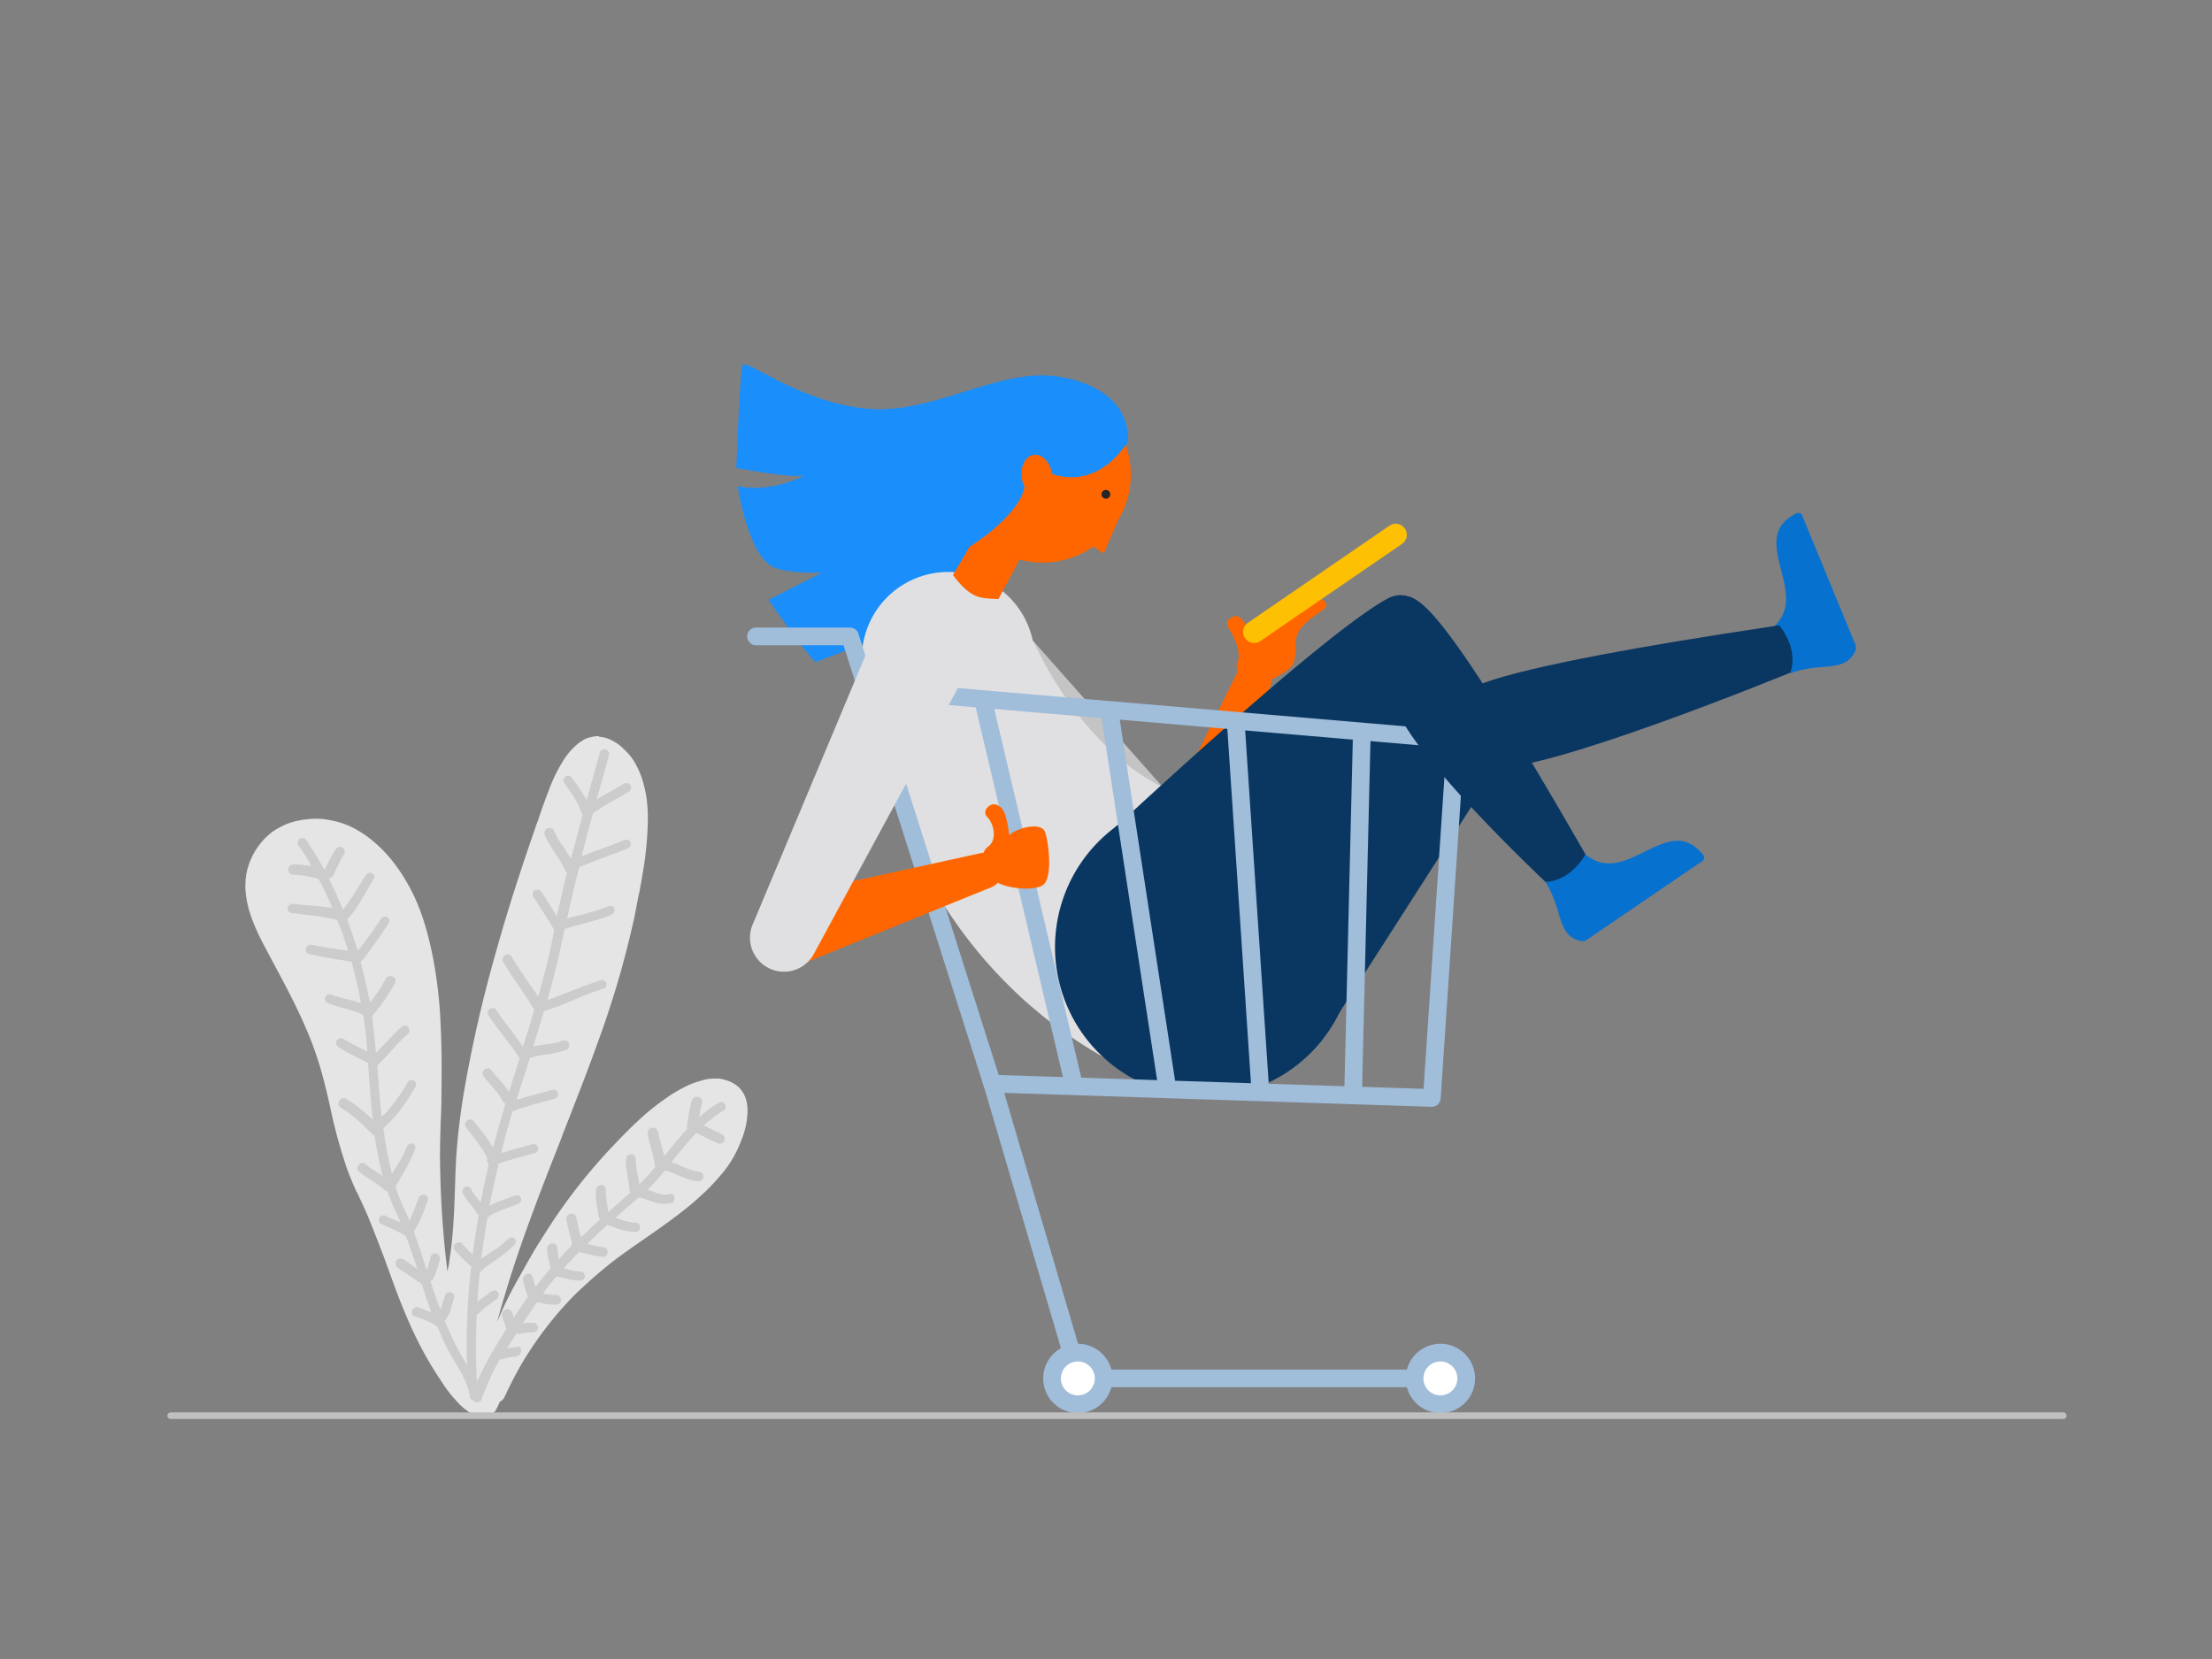 <svg id="Layer_1" data-name="Layer 1" xmlns="http://www.w3.org/2000/svg" width="1000" height="750" viewBox="0 0 1000 750"><rect x="0" y="0" width="1000" height="750" fill="#808080" stroke="none"/><defs><style>.cls-1{fill:#e5e5e5;}.cls-1,.cls-2{fill-rule:evenodd;}.cls-2{fill:#ccc;}.cls-3{fill:#c4c4c4;}.cls-4{fill:#f60;}.cls-11,.cls-5,.cls-9{fill:none;}.cls-5{stroke:#fec002;stroke-width:10px;}.cls-14,.cls-5,.cls-9{stroke-linecap:round;}.cls-6{fill:#1a8efa;}.cls-7{fill:#e0e0e2;}.cls-8{fill:#0a3761;}.cls-9{stroke:#a0bdda;stroke-linejoin:round;stroke-width:8px;}.cls-10{fill:#fff;}.cls-12{fill:#0771d0;}.cls-13{fill:#262626;}.cls-14{fill:#bfbfbf;stroke:#bfbfbf;stroke-miterlimit:10;stroke-width:3px;}</style></defs><g id="Plant"><path id="Path" class="cls-1" d="M271.489,333.122a15.308,15.308,0,0,1,2.897.644,15.87,15.87,0,0,1,3.701,1.77,16.191,16.191,0,0,1,3.54,2.736,34.306,34.306,0,0,1,3.379,3.54,24.608,24.608,0,0,1,2.736,4.345,36.534,36.534,0,0,1,3.379,9.012c1.931,6.92,1.931,14.483,1.609,20.115a154.057,154.057,0,0,1-2.253,19.954c-.483,3.219-1.126,6.276-1.609,9.012l-.161.483c-.644,3.219-1.287,6.759-1.931,9.977a426.627,426.627,0,0,1-15.931,54.874c-5.31,14.966-11.264,29.931-16.897,44.414v.161c-8.046,20.276-16.253,41.357-23.012,62.438-1.448,4.667-2.897,9.494-4.345,14.322-.644,2.414-1.287,4.667-1.931,6.92a169.222,169.222,0,0,1,8.851-18.345c2.253-4.023,4.506-8.046,6.276-11.104,2.253-4.023,4.345-7.242,6.276-10.299a253.3,253.3,0,0,1,28.966-37.817c4.667-4.989,9.012-9.494,13.357-13.518a104.431,104.431,0,0,1,12.069-9.816,62.447,62.447,0,0,1,7.724-4.828,37.662,37.662,0,0,1,7.081-3.058c1.127-.322,2.575-.805,4.023-1.126a20.506,20.506,0,0,1,4.345-.322h1.287a8.305,8.305,0,0,1,1.77.322,18.148,18.148,0,0,1,3.862,1.287,12,12,0,0,1,1.931,1.127,11.27,11.27,0,0,1,1.609,1.287l.161.161a14.52,14.52,0,0,1,2.253,3.218,18.328,18.328,0,0,1,1.126,3.54,20.077,20.077,0,0,1,.322,3.379,34.069,34.069,0,0,1-.966,7.885,45.734,45.734,0,0,1-2.736,7.885,49.192,49.192,0,0,1-7.563,12.552,105.221,105.221,0,0,1-7.563,8.207c-2.414,2.253-4.989,4.667-8.207,7.242-6.115,4.989-12.552,9.494-18.828,13.839-5.31,3.701-10.943,7.563-16.092,11.586-5.632,4.506-11.104,9.334-16.253,14.322a162.581,162.581,0,0,0-23.977,31.219c-2.736,4.667-5.31,9.816-7.724,14.966a4.402,4.402,0,0,1-2.092,2.092,32.166,32.166,0,0,1-1.609,3.379,3.731,3.731,0,0,1-2.897,2.253h-.966a3.374,3.374,0,0,1-1.77-.644A4.588,4.588,0,0,1,216.454,640h-1.126a3.343,3.343,0,0,1-1.931-.805,27.871,27.871,0,0,1-7.563-6.437,53.192,53.192,0,0,1-6.115-8.046,158.768,158.768,0,0,1-10.46-17.701c-5.471-10.782-9.816-22.368-13.839-33.633-.805-2.092-1.448-4.023-2.253-6.115-2.253-5.793-4.828-12.713-7.724-19.472-1.287-2.897-2.575-5.632-3.862-8.368l-.483-.805c-1.448-3.219-2.897-6.598-4.345-10.621a237.004,237.004,0,0,1-7.563-27.84c-1.127-5.149-2.414-10.46-3.862-15.609a149.89,149.89,0,0,0-7.563-20.92c-3.219-7.402-6.759-14.322-9.816-20.115l-3.862-7.242c-2.092-4.023-4.345-8.046-6.437-12.23a94.065,94.065,0,0,1-4.184-9.816,48.679,48.679,0,0,1-2.414-10.782,32.838,32.838,0,0,1,0-5.632,3.544,3.544,0,0,1,.161-1.287v-.483a25.402,25.402,0,0,1,.966-4.184,30.907,30.907,0,0,1,5.632-10.621,22.427,22.427,0,0,1,3.379-3.54,18.672,18.672,0,0,1,3.379-2.575c1.609-.966,2.897-1.609,4.184-2.253a33.917,33.917,0,0,1,4.828-1.609,44.208,44.208,0,0,1,9.012-1.127,27.28,27.28,0,0,1,3.54.161c1.448.161,3.058.483,4.667.805a36.376,36.376,0,0,1,8.368,2.897,49.538,49.538,0,0,1,7.081,4.345,61.712,61.712,0,0,1,10.943,10.621,80.921,80.921,0,0,1,8.368,12.874c4.345,8.207,7.563,18.023,9.977,30.092a201.514,201.514,0,0,1,3.701,32.506c.483,9.333.483,19.311.322,32.345,0,3.379-.161,6.759-.322,10.138-.161,5.31-.322,10.782-.322,16.092a450.134,450.134,0,0,0,2.897,47.955q.241,1.931.483,3.862l.322-1.77.161-.644c.322-1.77.483-3.54.805-5.31.644-4.667,1.126-9.494,1.448-14.966.322-4.989.483-10.299.644-14.966.161-4.989.322-10.138.644-15.127a298.181,298.181,0,0,1,3.701-29.931A591.451,591.451,0,0,1,223.695,432.25c4.828-17.541,10.621-35.886,18.345-58.093a23.467,23.467,0,0,1,1.127-3.058q2.172-6.759,4.828-13.517a68.937,68.937,0,0,1,7.242-14.644,29.74,29.74,0,0,1,5.149-5.954,18.575,18.575,0,0,1,3.058-2.253,10.195,10.195,0,0,1,3.54-1.448,13.715,13.715,0,0,1,3.701-.483c.161.322.483.322.805.322Z"/><path id="Shape" class="cls-2" d="M177.028,530.734v0Zm57.771,78.208a1.69,1.69,0,0,1,.805,1.448,3.244,3.244,0,0,1-.483,1.77,2.895,2.895,0,0,1-1.448.966l-3.379.483c-1.287.322-2.414.644-3.701.966h-.644a106.927,106.927,0,0,0-8.207,18.023,1.944,1.944,0,0,1-1.127,1.127,1.737,1.737,0,0,1-1.77,0,1.607,1.607,0,0,1-.805-.644,2.067,2.067,0,0,1-1.609-1.609v-.644c0-.161-.161-.322-.161-.483-.161-.644-.322-1.287-.483-2.092a49.337,49.337,0,0,0-4.989-10.621c-1.609-2.736-3.218-5.31-4.667-8.207q-2.414-4.828-4.345-9.655l-.161-.322c-.322,0-.483-.161-.805-.322a14.159,14.159,0,0,0-1.609-.966,64.229,64.229,0,0,0-7.724-3.058,2.009,2.009,0,0,1-1.127-2.736,2.427,2.427,0,0,1,2.253-1.448.591.591,0,0,1,.483.161h0l5.31,1.931c.161.161.483.161.644.322-1.609-4.184-3.058-8.529-4.345-12.874-.805-.483-1.448-.966-2.253-1.448-.966-.644-2.092-1.448-3.058-2.092-1.931-1.287-3.862-2.575-5.793-4.023a2.2,2.2,0,0,1,1.77-3.862,2.982,2.982,0,0,1,1.127.322h0c1.931,1.287,3.862,2.736,5.793,4.023l.322.161c-1.448-4.506-3.058-9.012-4.667-13.518a2.326,2.326,0,0,1-.322-1.127,16.974,16.974,0,0,1-1.77-1.126c-3.058-1.609-6.115-2.897-9.334-4.345-.483-.322-.966-.483-1.126-1.127a2.743,2.743,0,0,1,0-1.609,1.944,1.944,0,0,1,1.126-1.126,2.739,2.739,0,0,1,1.127-.161.591.591,0,0,1,.483.161h0c2.253,1.126,4.667,2.092,6.92,3.058-.322-.805-.644-1.609-1.127-2.575-.644-1.448-1.287-2.897-2.092-4.506l-1.931-4.828c-.322-.805-.483-1.609-.805-2.253a1.828,1.828,0,0,1-1.287-.483,16.25,16.25,0,0,0-2.575-2.092,34.466,34.466,0,0,0-3.058-2.092c-1.931-1.287-4.023-2.575-5.793-4.023a1.69,1.69,0,0,1-.805-1.448,2.719,2.719,0,0,1,.483-1.609,2.595,2.595,0,0,1,2.092-.966,1.391,1.391,0,0,1,.966.483h0c2.414,2.092,5.31,3.54,7.885,5.471a179.255,179.255,0,0,1-3.701-18.506,1.147,1.147,0,0,1-.966-.483c-1.127-.966-2.092-2.092-3.219-3.058a60.218,60.218,0,0,0-11.264-9.012,1.92,1.92,0,0,1-.805-1.448,2.304,2.304,0,0,1,.483-1.77,2.895,2.895,0,0,1,1.448-.966h.644a1.461,1.461,0,0,1,1.127.483h0a52.656,52.656,0,0,1,7.724,5.632,33.605,33.605,0,0,1,3.54,3.218l.483.483c-.161-1.609-.322-3.058-.483-4.667-.644-7.08-1.126-14-1.609-21.081-2.092-.966-4.023-2.092-6.115-3.058a70.641,70.641,0,0,1-7.563-4.345,2.211,2.211,0,0,1-.805-1.287,3.104,3.104,0,0,1,.483-1.609,1.69,1.69,0,0,1,1.448-.805h.483a4.095,4.095,0,0,1,1.126.322h0c1.287.805,2.575,1.448,3.862,2.253l6.759,3.379c-.322-4.667-.805-9.173-1.448-13.839-.161-.644-.161-1.287-.322-1.931a1.206,1.206,0,0,1-.161-.805c-4.989-2.575-10.782-3.058-15.931-5.31a2.008,2.008,0,0,1-1.126-2.736,2.155,2.155,0,0,1,2.253-1.287.591.591,0,0,1,.483.161h0a80.061,80.061,0,0,0,8.851,2.575,44.37,44.37,0,0,1,4.345,1.287h.161c-.966-5.632-2.253-11.104-3.701-16.414,0,.161,0,.161.161.322-.322-.966-.483-1.77-.805-2.736h-.322c-1.448-.161-2.897-.483-4.345-.644-1.609-.322-3.218-.483-4.828-.805-3.058-.483-6.115-1.126-9.173-1.77a2.167,2.167,0,0,1-1.448-.805,2.146,2.146,0,0,1,.322-3.058A1.791,1.791,0,0,1,140.66,427.1h.161c3.058.644,6.115,1.126,9.173,1.609,1.448.161,2.897.483,4.345.644.966.161,2.092.322,3.058.483-1.448-4.667-3.058-9.333-4.989-14a2.041,2.041,0,0,1-.966-.161c-.322-.161-.805-.161-1.127-.322-6.115-1.287-12.391-1.77-18.506-2.575a2.002,2.002,0,0,1-1.77-2.253,2.426,2.426,0,0,1,2.414-1.931h0c2.253.322,4.345.483,6.598.644a31.232,31.232,0,0,0,3.862.322c2.575.322,4.989.483,7.402.966-1.931-4.506-4.023-8.851-6.276-13.196-.805-.161-1.609-.483-2.414-.644a59.24,59.24,0,0,0-9.334-1.287,2.226,2.226,0,0,1-1.931-2.575,2.466,2.466,0,0,1,2.575-2.092c.966,0,2.092.161,3.058.161,1.287.161,2.736.322,4.023.483h0a6.971,6.971,0,0,1,.805.161,6.521,6.521,0,0,1-.805-1.448,82.764,82.764,0,0,0-5.149-7.885,1.641,1.641,0,0,1-.322-1.448,2.224,2.224,0,0,1,.805-1.448,2.718,2.718,0,0,1,1.609-.483,1.987,1.987,0,0,1,1.287.644h0c2.897,4.345,5.632,8.69,8.207,13.357.161,0,.322.161.483.161a71.409,71.409,0,0,1,4.828-9.172,2.895,2.895,0,0,1,1.448-.966h.644a1.738,1.738,0,0,1,1.126.483h0a1.69,1.69,0,0,1,.805,1.448c.161.644-.161,1.127-.483,1.77a4.033,4.033,0,0,0-.644,1.127c-1.448,2.575-2.575,5.149-3.862,7.885a3.294,3.294,0,0,1-1.287,1.287,2.04,2.04,0,0,1-.966.161c2.414,4.667,4.506,9.333,6.437,14.161.644-.644,1.127-1.448,1.77-2.092,1.126-1.448,2.092-3.058,3.058-4.506,1.931-3.058,3.701-6.276,5.793-9.172a2.166,2.166,0,0,1,1.931-.805,2.288,2.288,0,0,1,.966.322h0a2.211,2.211,0,0,1,.805,1.287,2.246,2.246,0,0,1-.483,1.448,41.931,41.931,0,0,0-2.736,4.506c0-.161.161-.161.161-.322a.562.562,0,0,1-.161.322h0c-1.287,2.253-2.575,4.506-4.023,6.759a39.483,39.483,0,0,1-4.989,6.598l-.161.161c1.77,4.667,3.379,9.334,4.828,14.161a17.101,17.101,0,0,1,1.448-1.77c1.126-1.448,2.253-2.897,3.218-4.345,2.092-2.736,4.023-5.632,5.954-8.529a1.959,1.959,0,0,1,1.931-.805,2.288,2.288,0,0,1,.966.322h0a2.211,2.211,0,0,1,.805,1.287,2.718,2.718,0,0,1-.483,1.609c-1.931,2.897-3.862,5.793-5.954,8.69-.966,1.287-1.931,2.736-2.897,4.023-1.126,1.448-2.092,2.897-3.379,4.345l-.322.322Q165.2,443.192,166.89,451.4a8.155,8.155,0,0,1,.322,2.092c.644-.805,1.127-1.609,1.77-2.414,1.609-2.253,3.058-4.506,4.506-6.92.322-.483.483-.966.805-1.448.161-.161.161-.322.322-.483.322-.322.483-.644.966-.805a2.739,2.739,0,0,1,1.127-.161.968.968,0,0,1,.644.161h0a2.862,2.862,0,0,1,1.287,1.127,2.254,2.254,0,0,1,0,1.77,87.454,87.454,0,0,1-5.15,8.207,31.411,31.411,0,0,1-2.736,3.701,23.527,23.527,0,0,1-2.575,3.058c.483,3.701.805,7.402,1.287,11.104.161,1.931.322,3.701.483,5.632,1.448-1.448,2.736-2.897,4.184-4.345,2.414-2.575,4.828-5.15,7.402-7.563a3.105,3.105,0,0,1,1.609-.483,1.69,1.69,0,0,1,1.448.805h0a2.146,2.146,0,0,1-.322,3.058c-.644.644-1.448,1.287-2.092,1.931-1.931,1.931-3.701,4.023-5.632,5.954-1.931,2.092-3.862,4.345-5.954,6.437h0c.161,2.897.483,5.632.644,8.529.322,4.828.805,9.655,1.287,14.483.483-.322.805-.805,1.287-1.127a72.639,72.639,0,0,0,9.494-12.713c.322-.483.483-.966.805-1.448a2.536,2.536,0,0,1,1.127-1.127,2.386,2.386,0,0,1,1.126-.161.591.591,0,0,1,.483.161h0a2.163,2.163,0,0,1,1.126.966,2.741,2.741,0,0,1,0,1.609,84.863,84.863,0,0,1-7.402,11.264,50.028,50.028,0,0,1-4.667,5.31c-.805.805-1.609,1.609-2.575,2.414a167.51,167.51,0,0,0,3.701,19.954c0,.161.161.483.161.644v.161l.161-.322c.966-1.448,1.77-2.897,2.736-4.345a72.652,72.652,0,0,0,4.023-7.885,2.32,2.32,0,0,1,2.092-1.287.591.591,0,0,1,.483.161h0a1.889,1.889,0,0,1,.966,2.575,61.526,61.526,0,0,1-4.184,8.69c-.805,1.448-1.609,2.897-2.414,4.184s-1.448,2.736-2.253,4.023c.322,1.127.805,2.092,1.126,3.218.483,1.448,1.127,2.897,1.77,4.345.644,1.609,1.448,3.219,2.253,4.989.322.966.805,1.77,1.126,2.736.644-1.287,1.127-2.575,1.77-3.862.805-2.092,1.609-4.345,2.414-6.437a2.496,2.496,0,0,1,2.414-1.448.591.591,0,0,1,.483.161h0a2.009,2.009,0,0,1,1.127,2.736c-.805,2.253-1.609,4.506-2.575,6.759a36.503,36.503,0,0,1-3.379,6.598c0,.161-.161.161-.322.322,1.448,4.023,2.897,8.046,4.184,12.23.644,1.77,1.126,3.54,1.77,5.31.161-.322.161-.644.322-.966.322-.966.644-2.092.966-3.218a4.7,4.7,0,0,0,.322-1.448,2.167,2.167,0,0,1,.805-1.448,3.105,3.105,0,0,1,1.609-.483,1.69,1.69,0,0,1,1.448.805h0a2.719,2.719,0,0,1,.483,1.609,43.804,43.804,0,0,1-2.897,8.851,2.284,2.284,0,0,1-1.448,1.287c1.448,4.345,2.897,8.69,4.506,12.874.161-.483.483-1.127.644-1.77.483-1.609.966-3.218,1.609-4.828a1.944,1.944,0,0,1,1.126-1.127,2.739,2.739,0,0,1,1.127-.161.591.591,0,0,1,.483.161h0a1.944,1.944,0,0,1,1.127,1.127,2.743,2.743,0,0,1,0,1.609q-.724,2.414-1.448,4.828a13.897,13.897,0,0,1-2.253,4.667l-.483.483c1.609,3.862,3.219,7.563,5.149,11.265.644,1.287,1.448,2.575,2.092,3.862.966,1.609,1.931,3.379,2.897,4.989-.161-4.345-.161-8.851-.161-13.196.161-9.173.644-18.184,1.609-27.357q.241-2.172.483-4.345a1.229,1.229,0,0,1-.805-.322c-1.127-.966-2.253-2.092-3.379-3.218s-2.253-2.414-3.379-3.54a2.113,2.113,0,0,1,.483-3.058,3.105,3.105,0,0,1,1.609-.483,1.69,1.69,0,0,1,1.448.805h0c1.127,1.287,2.414,2.575,3.701,3.862l.966.966c.644-5.793,1.609-11.425,2.575-17.219a1.451,1.451,0,0,1,.161-.805h0a2.223,2.223,0,0,1-.644-.483,30.407,30.407,0,0,0-3.218-4.345,33.997,33.997,0,0,1-3.379-4.989,2.397,2.397,0,0,1,1.127-2.897,2.739,2.739,0,0,1,1.126-.161.591.591,0,0,1,.483.161h0a1.944,1.944,0,0,1,1.127,1.127c.161.322.322.483.322.805,1.127,1.77,2.575,3.379,3.862,5.149,1.127-5.793,2.414-11.586,3.701-17.38a1.607,1.607,0,0,1-.644-.805,2.743,2.743,0,0,1,0-1.609v-.161c0-.161-.161-.161-.161-.322-.483-.966-.966-1.77-1.448-2.736-2.414-3.862-5.31-7.402-8.046-10.943a2.28,2.28,0,0,1,.483-3.058,2.719,2.719,0,0,1,1.609-.483,1.92,1.92,0,0,1,1.448.805h0l5.31,6.759c.805,1.126,1.609,2.414,2.414,3.54.322.483.644,1.126.966,1.609,1.77-6.759,3.701-13.357,5.632-19.954a.591.591,0,0,0-.483-.161,1.606,1.606,0,0,1-.644-.805c-.161-.322-.483-.805-.644-1.126a39.065,39.065,0,0,0-3.862-5.149c-1.448-1.609-2.897-3.379-4.345-5.149a2.28,2.28,0,0,1,.483-3.058,3.104,3.104,0,0,1,1.609-.483,1.92,1.92,0,0,1,1.448.805h0c1.448,2.092,3.379,3.862,4.989,5.793a35.334,35.334,0,0,1,2.253,2.897c.322.322.483.805.805,1.126,1.609-5.149,3.218-10.299,4.828-15.287-.161-.161-.483-.322-.483-.483-2.092-3.219-4.345-6.276-6.759-9.334s-4.667-6.115-6.759-9.172a2.719,2.719,0,0,1-.483-1.609,2.215,2.215,0,0,1,2.414-1.931,1.92,1.92,0,0,1,1.448.805h0c3.701,5.793,8.368,10.943,12.069,16.736,1.77-5.632,3.54-11.265,5.15-16.897-1.126-1.609-2.092-3.379-3.218-4.989-1.287-1.77-2.414-3.701-3.701-5.471-2.575-3.701-4.989-7.402-7.242-11.264a2.254,2.254,0,0,1,0-1.77,2.862,2.862,0,0,1,1.127-1.287,2.739,2.739,0,0,1,1.126-.161,1.217,1.217,0,0,1,.644.161h0a1.59,1.59,0,0,1,1.127,1.126,5.643,5.643,0,0,0,.805,1.287c2.092,3.379,4.345,6.759,6.598,9.977,1.448,2.253,3.058,4.345,4.506,6.598.161-.805.483-1.448.644-2.253,1.126-4.345,2.253-8.529,3.379-12.874,1.127-4.506,1.931-8.851,2.897-13.357.161-.644.161-1.127.322-1.77l-.161-.161c-1.448-2.414-2.897-4.828-4.345-7.08-1.609-2.575-3.219-4.989-4.828-7.402a2.719,2.719,0,0,1-.483-1.609,2.167,2.167,0,0,1,.805-1.448,3.106,3.106,0,0,1,1.609-.483,1.92,1.92,0,0,1,1.448.805h0c2.414,3.701,4.828,7.402,7.08,11.264,1.448-6.276,2.897-12.713,4.506-18.989l.161-.644a1.648,1.648,0,0,1-.805-.966c-.644-1.448-1.448-2.897-2.253-4.345-2.414-3.862-5.15-7.563-7.08-11.747a2.442,2.442,0,0,1,1.287-3.058,2.739,2.739,0,0,1,1.126-.161,1.883,1.883,0,0,1,1.77,1.287h0a34.023,34.023,0,0,0,1.77,3.379c1.126,1.931,2.575,3.862,3.862,5.954.644,1.127,1.448,2.253,2.092,3.379,1.77-6.598,3.379-13.196,5.31-19.793-.161-.161-.322-.322-.322-.483-.483-1.126-.805-2.253-1.287-3.379s-1.126-2.092-1.609-3.058c-1.609-2.575-3.218-4.989-4.989-7.402a2.719,2.719,0,0,1-.483-1.609,1.92,1.92,0,0,1,.805-1.448,2.719,2.719,0,0,1,1.609-.483,1.641,1.641,0,0,1,1.287.805h0c1.609,2.253,3.218,4.506,4.667,6.759a40.694,40.694,0,0,1,2.092,3.54c1.931-6.92,3.862-14,5.793-20.92,0-.161.161-.322.161-.644a3.365,3.365,0,0,1,.644-.966,2.718,2.718,0,0,1,1.609-.483,1.69,1.69,0,0,1,1.448.805h0a1.946,1.946,0,0,1,.483,1.609c-1.77,6.759-3.701,13.517-5.632,20.276,1.126-.644,2.253-1.448,3.54-2.092,3.058-1.77,6.115-3.379,9.012-5.149a2.386,2.386,0,0,1,1.127-.161.967.967,0,0,1,.644.161h0a1.944,1.944,0,0,1,1.127,1.127,2.743,2.743,0,0,1,0,1.609,2.535,2.535,0,0,1-1.127,1.127c-3.54,2.092-7.08,4.023-10.621,6.115-.966.644-2.092,1.287-3.058,1.931-.805.483-1.448.966-2.253,1.448-1.77,6.437-3.54,13.035-5.149,19.471,2.253-.805,4.667-1.77,6.92-2.575,4.184-1.448,8.207-3.058,12.391-4.667a2.739,2.739,0,0,1,1.127-.161,1.938,1.938,0,0,1,1.609,1.127h0A2.056,2.056,0,0,1,283.88,383.49c-4.023,1.609-8.207,3.219-12.23,4.667-3.219,1.287-6.598,2.575-9.816,3.862-.483,1.77-.805,3.379-1.287,5.149-1.448,6.115-2.897,12.069-4.184,18.184.322-.161.483-.161.805-.322a43.145,43.145,0,0,1,4.345-1.126c2.736-.644,5.471-1.448,8.207-2.253l5.31-1.931a2.387,2.387,0,0,1,1.127-.161,1.938,1.938,0,0,1,1.609,1.126h0a2.2,2.2,0,0,1-1.127,2.736c-5.793,2.575-11.908,3.701-18.023,5.471-1.127.322-2.253.805-3.379,1.126a48.37,48.37,0,0,1-1.126,5.149c-1.77,9.012-4.184,18.023-6.598,26.874a31.306,31.306,0,0,0,3.54-1.287c2.253-.805,4.506-1.77,6.759-2.575,4.506-1.77,9.012-3.54,13.678-4.989.161,0,.322-.161.483-.161h.483a.591.591,0,0,1,.483.161h0c.483.161.805.644,1.127.966a2.743,2.743,0,0,1,0,1.609,1.944,1.944,0,0,1-1.127,1.127,123.385,123.385,0,0,0-13.517,5.149c-2.253.966-4.506,1.77-6.759,2.736l-6.759,2.414-4.828,15.931c3.862-.966,7.885-.966,11.747-2.092l1.448-.483a2.739,2.739,0,0,1,1.126-.161,1.883,1.883,0,0,1,1.77,1.287h0a2.235,2.235,0,0,1-1.127,2.897,40.108,40.108,0,0,1-7.563,1.931,56.972,56.972,0,0,0-7.242,1.287l-1.448.483c-.161,0-.161,0-.322.161-1.931,6.276-4.023,12.552-5.954,18.828,1.931-.644,4.023-1.287,5.954-1.77,3.54-.966,7.08-1.931,10.46-2.897h.483a1.738,1.738,0,0,1,1.126.483h0a2.211,2.211,0,0,1,.805,1.287,3.105,3.105,0,0,1-.483,1.609,2.167,2.167,0,0,1-1.448.805c-4.023,1.126-8.046,2.092-12.069,3.379-2.253.644-4.345,1.448-6.598,2.253-1.126,3.54-2.092,7.081-3.058,10.621-.805,2.736-1.448,5.471-2.092,8.207,1.448-.483,3.058-.805,4.506-1.287,3.219-.966,6.598-1.77,9.816-2.736h.483a1.739,1.739,0,0,1,1.127.483h0a1.641,1.641,0,0,1,.805,1.287,3.104,3.104,0,0,1-.483,1.609,2.166,2.166,0,0,1-1.448.805c-3.058.805-6.276,1.77-9.333,2.575-2.253.644-4.506,1.287-6.598,1.931-1.448,6.437-2.897,12.713-4.184,19.15.805-.322,1.609-.805,2.414-1.127,2.897-1.287,5.954-2.253,9.012-3.379a2.737,2.737,0,0,1,1.127-.161,1.938,1.938,0,0,1,1.609,1.127h0a2.008,2.008,0,0,1-1.126,2.736c-4.184,1.609-8.368,2.897-12.23,4.989a12.284,12.284,0,0,0-1.77,1.287c-.483,3.058-.966,6.115-1.448,9.334-.483,3.058-.805,6.115-1.287,9.172.322-.322.805-.483,1.126-.805,1.287-.805,2.414-1.609,3.701-2.414a43.91,43.91,0,0,0,6.92-5.31l.322-.322a2.212,2.212,0,0,1,1.287-.805h.483a2.286,2.286,0,0,1,.966.322h0a2.211,2.211,0,0,1,.805,1.287,2.114,2.114,0,0,1-.483,1.609c-1.126,1.126-2.253,2.253-3.379,3.218l-3.862,2.897c-1.287.966-2.736,1.77-4.023,2.736l-1.931,1.448a8.433,8.433,0,0,0-1.77,1.609c-.322.161-.483.322-.805.483-.483,4.506-.805,9.012-1.127,13.518.483-.322.966-.805,1.448-1.127,1.609-1.126,3.219-2.253,4.828-3.54a2.719,2.719,0,0,1,1.609-.483,1.92,1.92,0,0,1,1.448.805h0a2.302,2.302,0,0,1-.483,3.058c-1.448,1.127-3.058,2.092-4.506,3.219a11.078,11.078,0,0,0-2.092,1.77c-.644.644-1.448,1.287-2.092,1.931-.161.161-.322.161-.483.322-.161,4.506-.322,9.012-.322,13.517,0,3.701,0,7.402.161,11.104,0,1.931.161,3.701.322,5.632,1.609-3.701,3.54-7.402,5.471-10.943,2.414-4.345,5.15-8.69,7.724-12.874v-.161c-.644-1.931-1.126-3.701-1.77-5.632a2.254,2.254,0,0,1,0-1.77,2.493,2.493,0,0,1,1.287-1.287,2.738,2.738,0,0,1,1.127-.161.967.967,0,0,1,.644.161h0a2.233,2.233,0,0,1,1.287,1.126c.322.805.483,1.77.805,2.575,2.092-3.219,4.184-6.437,6.437-9.494v-.161a40.907,40.907,0,0,1-2.253-7.563,2.491,2.491,0,0,1,.483-1.77,2.894,2.894,0,0,1,1.448-.966h.644a1.738,1.738,0,0,1,1.126.483h0a2.167,2.167,0,0,1,.805,1.448c.161.483.161.805.322,1.287.322.966.483,1.931.805,2.736l.322-.322c2.092-2.736,4.345-5.471,6.598-8.046-.322-1.287-.644-2.736-.966-4.023-.161-.805-.322-1.448-.483-2.253a17.482,17.482,0,0,1-.161-2.897,2.452,2.452,0,0,1,.966-1.609,2.303,2.303,0,0,1,1.77-.483,1.69,1.69,0,0,1,1.448.805h0c.161.161.161.322.322.483a2.737,2.737,0,0,1,.161,1.126,34.287,34.287,0,0,0,.483,4.023c0,.161.161.483.161.644a14.511,14.511,0,0,0,1.448-1.609c1.448-1.448,2.736-2.897,4.184-4.345a2.737,2.737,0,0,1,.161-1.126.562.562,0,0,1,.161-.322c-.483-1.609-.966-3.218-1.287-4.667-.483-1.931-.966-4.023-1.287-5.954a2.447,2.447,0,0,1,1.931-2.575h.644a1.738,1.738,0,0,1,1.126.483h0a2.167,2.167,0,0,1,.805,1.448c.483,2.253.966,4.345,1.448,6.598.161.805.483,1.448.644,2.253,2.897-2.736,5.632-5.471,8.69-8.046a1.987,1.987,0,0,1-.644-1.287c-.161-.966-.322-1.77-.483-2.736s-.322-2.092-.483-3.058a28.803,28.803,0,0,1-.322-6.437,2.44,2.44,0,0,1,2.575-2.092,1.69,1.69,0,0,1,1.448.805h0a3.106,3.106,0,0,1,.483,1.609v.966a47.677,47.677,0,0,0,.483,4.989c.161.966.322,1.77.483,2.736,0,.322.161.805.161,1.127,1.931-1.77,4.023-3.54,5.954-5.311l3.862-3.379a.968.968,0,0,1-.161-.644c-.161-1.127-.161-2.253-.322-3.379-.161-1.287-.483-2.414-.644-3.701s-.483-2.414-.644-3.701a16.825,16.825,0,0,1,0-4.023,2.167,2.167,0,0,1,.805-1.448,3.105,3.105,0,0,1,1.609-.483,1.69,1.69,0,0,1,1.448.805h0a2.718,2.718,0,0,1,.483,1.609v.805a28.266,28.266,0,0,0,.966,6.437,32.21,32.21,0,0,1,.644,3.862l.644-.644c2.253-2.253,4.506-4.828,6.598-7.242,0-.161-.161-.322-.161-.483-.161-.966-.322-1.77-.483-2.736s-.483-1.931-.644-2.897a79.152,79.152,0,0,1-2.253-8.851,2.382,2.382,0,0,1,2.092-2.736h.644a1.461,1.461,0,0,1,1.127.483h0a2.895,2.895,0,0,1,.966,1.448,30.424,30.424,0,0,0,.805,3.701l1.448,5.31.483,1.931c1.931-2.414,3.862-4.828,5.793-7.081,1.448-1.77,3.058-3.54,4.667-5.31a1.71,1.71,0,0,1-.161-1.287c0-.805.322-1.77.322-2.575.161-.966.322-1.931.483-3.058a42.081,42.081,0,0,1,1.448-6.115,3.294,3.294,0,0,1,1.287-1.287,3.136,3.136,0,0,1,1.287-.161.967.967,0,0,1,.644.161h0a2.863,2.863,0,0,1,1.287,1.126c0,.161.161.322.161.644a3.544,3.544,0,0,1-.161,1.287c0,.161,0,.322-.161.322a27.297,27.297,0,0,0-.966,4.989,6.967,6.967,0,0,1-.161.805,48.246,48.246,0,0,1,9.173-6.759,2.041,2.041,0,0,1,.966-.161,1.217,1.217,0,0,1,.644.161h0a2.535,2.535,0,0,1,1.126,1.126,2.741,2.741,0,0,1,0,1.609,2.535,2.535,0,0,1-1.126,1.126c-.161.161-.322.161-.644.322a60.089,60.089,0,0,0-8.046,6.276c.644.322,1.448.644,2.092.966,1.931.966,4.023,1.931,5.954,2.897a4.337,4.337,0,0,1,1.287,1.126,3.291,3.291,0,0,1,0,1.77,2.442,2.442,0,0,1-3.058,1.287c-1.931-.805-3.701-1.77-5.632-2.736l-2.897-1.448a7.836,7.836,0,0,0-1.127-.483c-4.023,4.184-7.563,8.69-11.264,13.196a32.231,32.231,0,0,1,4.184,1.609,46.088,46.088,0,0,0,6.598,2.414c.644.161,1.287.161,1.931.322a2.07,2.07,0,0,1,1.77,2.414,2.282,2.282,0,0,1-2.414,1.931,30.61,30.61,0,0,1-7.724-2.253c-1.287-.483-2.575-1.127-3.862-1.609a27.735,27.735,0,0,0-3.379-1.126c-1.77,2.092-3.54,4.184-5.471,6.276l-2.414,2.414c1.931.644,3.862,1.448,5.954,2.092a10.625,10.625,0,0,0,2.253.161,5.715,5.715,0,0,0,1.609-.322,1.871,1.871,0,0,1,1.609.322,1.69,1.69,0,0,1,.805,1.448,2.718,2.718,0,0,1-.483,1.609,1.69,1.69,0,0,1-1.448.805,13.203,13.203,0,0,1-3.54.322,12.536,12.536,0,0,1-3.379-.644c-2.092-.644-4.023-1.448-6.276-2.092a6.971,6.971,0,0,1-.805-.161h-.322c-2.092,1.931-4.345,3.701-6.437,5.632-1.287,1.127-2.736,2.414-4.023,3.54a11.087,11.087,0,0,1,1.287.483,44.397,44.397,0,0,0,4.345,1.287,13.715,13.715,0,0,0,3.701.483,2.002,2.002,0,0,1,1.77,2.253,1.92,1.92,0,0,1-.805,1.448,2.719,2.719,0,0,1-1.609.483,25.057,25.057,0,0,1-6.92-1.287,25.539,25.539,0,0,1-3.218-1.126c-.805-.322-1.448-.483-2.253-.805-1.931,1.77-3.862,3.54-5.793,5.471-1.127.966-2.092,2.092-3.219,3.058.966.322,1.931.483,2.736.805a40.207,40.207,0,0,0,4.667.805,1.972,1.972,0,0,1,1.77,2.414,2.282,2.282,0,0,1-2.414,1.931c-2.092-.322-4.023-.644-5.954-1.126a46.092,46.092,0,0,1-4.506-1.127c-2.414,2.414-4.667,4.828-6.92,7.402,1.287.322,2.414.644,3.701.966a17.186,17.186,0,0,0,4.023.483,2.075,2.075,0,0,1,.966,3.701,2.719,2.719,0,0,1-1.609.483,45.023,45.023,0,0,1-10.299-2.092,96.223,96.223,0,0,0-6.276,7.885,41.503,41.503,0,0,0,6.276.644,1.92,1.92,0,0,1,1.448.805,2.718,2.718,0,0,1,.483,1.609,1.92,1.92,0,0,1-.805,1.448,2.719,2.719,0,0,1-1.609.483,29.173,29.173,0,0,1-8.368-1.127c-2.253,3.058-4.345,6.276-6.437,9.494,1.609-.161,3.219-.161,4.828-.161h.161a2.158,2.158,0,0,1,1.77,2.414h0a1.69,1.69,0,0,1-.805,1.448,2.719,2.719,0,0,1-1.609.483h-1.126a46.794,46.794,0,0,0-4.989.644,2.738,2.738,0,0,1-1.127-.161l-4.345,6.759a32.548,32.548,0,0,1,4.184-.644h.644c.161-.483.483-.322.805,0Zm60.346-87.863v0Zm-.161-.322v0ZM182.499,469.584l-.322.322a.346.346,0,0,0,.322-.322Zm30.575,97.197.161.161-.161-.161Zm25.908-66.783c-.161,0-.161,0-.322.161.161,0,.322,0,.322-.161Zm-6.115-65.495.161.161c-.161,0-.161,0-.161-.161Zm56.805,99.933c0,.161-.161.161-.161.322a.562.562,0,0,1,.161-.322Zm36.529-32.667a.158.158,0,0,0-.161.161.158.158,0,0,0,.161-.161Z"/></g><g id="Group-126"><g id="Group-2"><path id="Fill-3" class="cls-3" d="M456.628,277.962l90.756,102.352A15.37,15.37,0,0,1,525.129,401.49l-97.717-95.728A20.177,20.177,0,0,1,455.65,276.935c.329.322.676.691.978,1.027"/><path id="Fill-1" class="cls-4" d="M574.407,309.875l-31.04,97.252a15.738,15.738,0,0,1-29.985-9.57,17.41,17.41,0,0,1,.88-2.179l45.162-91.552a8.101,8.101,0,0,1,14.983,6.048"/></g><path id="Fill-110" class="cls-4" d="M559.384,299.703c2.113-4.92-1.791-12.426-4.162-16.073a3.013,3.013,0,0,1,.66-3.918c1.63-1.318,4.003-2.109,6.39,1.095,1.995,3.219,2.76,5.305,4.155,7.175,11.906,1.441,27.319-25.692,33.087-14.971,1.694,3.151-13.049,7.141-13.732,16.886-.394,3.706.786,9.377-3.009,12.454-4.477,3.629-8.759,4.548-11.079,7.697s-14.798-4.554-12.311-10.343"/><line id="Path-25" class="cls-5" x1="630.981" y1="241.774" x2="566.995" y2="285.661"/><path class="cls-6" d="M347.44,271.173s15.076,21.992,21.22,28.136c0,0,62.592-22.784,73.159-35.591s9.093-38.261,9.093-38.261l-45.726,16.318Z"/><path id="Fill-5" class="cls-7" d="M466.948,289.856c.008-.057-.013-.218.009-.193l.078.115a1.991,1.991,0,0,1,.163.272l.377.748.85,1.732c.584,1.189,1.209,2.449,1.863,3.704,1.29,2.514,2.69,5.061,4.145,7.571a173.113,173.113,0,0,0,9.426,14.552,138.169,138.169,0,0,0,22.008,24.234,95.057,95.057,0,0,0,24.214,15.426c1.994.98,4.128,1.593,6.108,2.408,2.106.568,4.049,1.357,6.141,1.765a84.914,84.914,0,0,0,12.214,2.125A65.176,65.176,0,1,1,517.441,487.47l-6.061-3.026a209.841,209.841,0,0,1-26.719-15.361c-4.292-2.767-8.273-5.958-12.311-8.987-3.865-3.246-7.81-6.376-11.389-9.836A208.067,208.067,0,0,1,424.65,405.75a238.119,238.119,0,0,1-22.51-48.499c-2.772-8.223-5.095-16.491-7.025-24.857-.964-4.19-1.827-8.393-2.582-12.703-.386-2.15-.737-4.316-1.069-6.567l-1.068-7.699a39.06,39.06,0,1,1,76.553-15.57"/><polygon id="Fill-13" class="cls-4" points="430.872 260 451.28 270.845 462.014 250.773 442.999 239.269 430.872 260"/><path id="Fill-15" class="cls-4" d="M503.447,237.997a39.785,39.785,0,1,1-8.582-55.606,39.783,39.783,0,0,1,8.582,55.606"/><path id="Fill-17" class="cls-4" d="M503.447,237.997a39.785,39.785,0,1,1-8.582-55.606,39.783,39.783,0,0,1,8.582,55.606"/><path id="Fill-19" class="cls-4" d="M430.872,260c2.736,3.724,6.085,7.474,10.023,9.286,3.1,1.427,6.566,1.274,10.384,1.558l10.735-20.072-19.015-11.504Z"/><path id="Fill-21" class="cls-8" d="M612.333,428.18a67.69,67.69,0,1,1-67.692-67.69,67.691,67.691,0,0,1,67.692,67.69"/><path id="Fill-23" class="cls-8" d="M596.791,471.337s60.911-94.751,74.73-116.589,7.745-43.074-4.209-42.601c-11.477.451-152.077,51.142-163.439,61.999,11.947,25.578,49.28,86.617,92.918,97.191"/><path id="Fill-25" class="cls-8" d="M497.063,380.738C517.4,361.745,600.145,285.149,627.474,270.506a11.941,11.941,0,0,1,17.52,11.179c-1.635,32.058-21.752,131.43-40.991,178.404-1.666,4.065-4.929,8.009-9.293,8.498-21.904,2.456-88.167,3.014-101.294-77.241a11.904,11.904,0,0,1,3.648-10.608"/><polyline id="Stroke-27" class="cls-9" points="341.762 287.702 384.275 287.703 448.543 489.893 647.31 496.364 658.136 334.332 392.232 311.593"/><polyline id="Stroke-29" class="cls-9" points="448.053 488.063 487.817 623.157 641.231 623.156"/><path id="Fill-31" class="cls-10" d="M662.843,623.157a11.666,11.666,0,1,1-11.665-11.665,11.668,11.668,0,0,1,11.665,11.665"/><path id="Stroke-33" class="cls-9" d="M662.843,623.157a11.666,11.666,0,1,1-11.665-11.665A11.668,11.668,0,0,1,662.843,623.157Z"/><path id="Fill-35" class="cls-10" d="M498.947,623.156a11.666,11.666,0,1,1-11.666-11.665,11.668,11.668,0,0,1,11.666,11.665"/><path id="Stroke-37" class="cls-9" d="M498.947,623.156a11.666,11.666,0,1,1-11.666-11.665A11.668,11.668,0,0,1,498.947,623.156Z"/><g id="Group-42"><line id="Fill-39" class="cls-11" x1="444.6" y1="317.23" x2="485.465" y2="490.382"/><line id="Stroke-41" class="cls-9" x1="444.6" y1="317.23" x2="485.465" y2="490.382"/></g><g id="Group-46"><line id="Fill-43" class="cls-11" x1="501.622" y1="321.74" x2="527.565" y2="490.993"/><line id="Stroke-45" class="cls-9" x1="501.622" y1="321.74" x2="527.565" y2="490.993"/></g><g id="Group-50"><line id="Fill-47" class="cls-11" x1="558.643" y1="326.249" x2="569.667" y2="491.604"/><line id="Stroke-49" class="cls-9" x1="558.643" y1="326.249" x2="569.667" y2="491.604"/></g><g id="Group-54"><line id="Fill-51" class="cls-11" x1="615.665" y1="330.758" x2="611.767" y2="492.213"/><line id="Stroke-53" class="cls-9" x1="615.665" y1="330.758" x2="611.767" y2="492.213"/></g><path id="Fill-55" class="cls-4" d="M446.656,382.786c4.307-3.088,2.652-10.474-.407-13.501a2.934,2.934,0,0,1-.134-3.918c1.341-1.611,3.517-2.862,6.505-.266,2.605,2.693,3.346,10.197,3.613,12.495,4.085-3.676,14.762-6.119,16.303-1.273,1.542,4.847,3.632,21.337-1.435,24.076-5.067,2.741-18.766.807-21.584-2.543-2.816-3.351-7.928-11.435-2.861-15.07"/><path id="Fill-59" class="cls-12" d="M800.886,284.082c19.097-15.077-12.08-40.763,11.381-52.055a1.78,1.78,0,0,1,2.42.915c6.159,15.045,17.845,43.27,24.084,58.437a3.764,3.764,0,0,1-.089,3.086c-4.857,9.945-15.302,4.689-29.389,9.921a84.593,84.593,0,0,0-8.408-20.303"/><path id="Fill-61" class="cls-12" d="M716.781,386.255c18.68,15.589,37.409-20.197,53.281.44a1.779,1.779,0,0,1-.396,2.556c-13.461,9.122-38.679,26.357-52.24,35.583a3.774,3.774,0,0,1-3.039.546c-10.733-2.708-7.732-14.01-15.747-26.722a84.707,84.707,0,0,0,18.14-12.402"/><path id="Fill-63" class="cls-8" d="M658.368,316.102c3.223-3.894,6.993-12.736,146.04-33.414,9.288,11.921,4.933,21.417,4.933,21.417s-113.591,46.595-135.328,42.757c-21.732-3.837-18.865-26.865-15.644-30.76"/><path id="Fill-65" class="cls-8" d="M633.496,269.121c7.272,1.447,13.321-4.797,83.284,117.135-7.714,12.994-18.141,12.4-18.141,12.4s-64.221-60.279-68.575-81.915c-4.354-21.638-3.841-49.067,3.432-47.62"/><path id="Fill-67" class="cls-4" d="M448.123,401.126l-83.345,33.81a15.749,15.749,0,1,1-11.842-29.188,16.842,16.842,0,0,1,2.548-.791l87.855-19.263a8.107,8.107,0,0,1,4.784,15.431"/><path id="Fill-69" class="cls-7" d="M438.453,301.102,367.928,431.255a15.37,15.37,0,0,1-27.473-13.753l58.602-139.804c4.663-10.121,19.98-9.193,30.098-4.534a20.174,20.174,0,0,1,9.885,26.766c-.176.381-.39.807-.586,1.171"/><path id="Fill-71" class="cls-13" d="M500.078,221.483a1.989,1.989,0,1,1-2.115,1.855,1.989,1.989,0,0,1,2.115-1.855"/><polygon id="Fill-73" class="cls-4" points="505.587 234.759 498.954 250.266 493.431 246.452 505.587 234.759"/></g><line class="cls-14" x1="77.164" y1="640" x2="932.744" y2="640"/><path class="cls-6" d="M509.897,199.732c.846-17.17-13.52-26.48-30.544-29.36-28.017-4.741-57.582,17.664-88.39,14.297s-54.151-23.176-55.332-19.44-2.745,46.335-2.745,46.335,24.984,4.792,30.808,3.367c0,0-14.269,7.974-30.17,4.948,0,0,4.604,31.597,16.382,36.631,14.5,6.198,68.647-.773,79.625-4.861S463.05,230.686,463.35,218.511s11.173-4.733,11.173-4.733S494.157,223.52,509.897,199.732Z"/><ellipse class="cls-4" cx="468.761" cy="215.179" rx="6.893" ry="9.644" transform="translate(-27.639 75.088) rotate(-8.897)"/></svg>